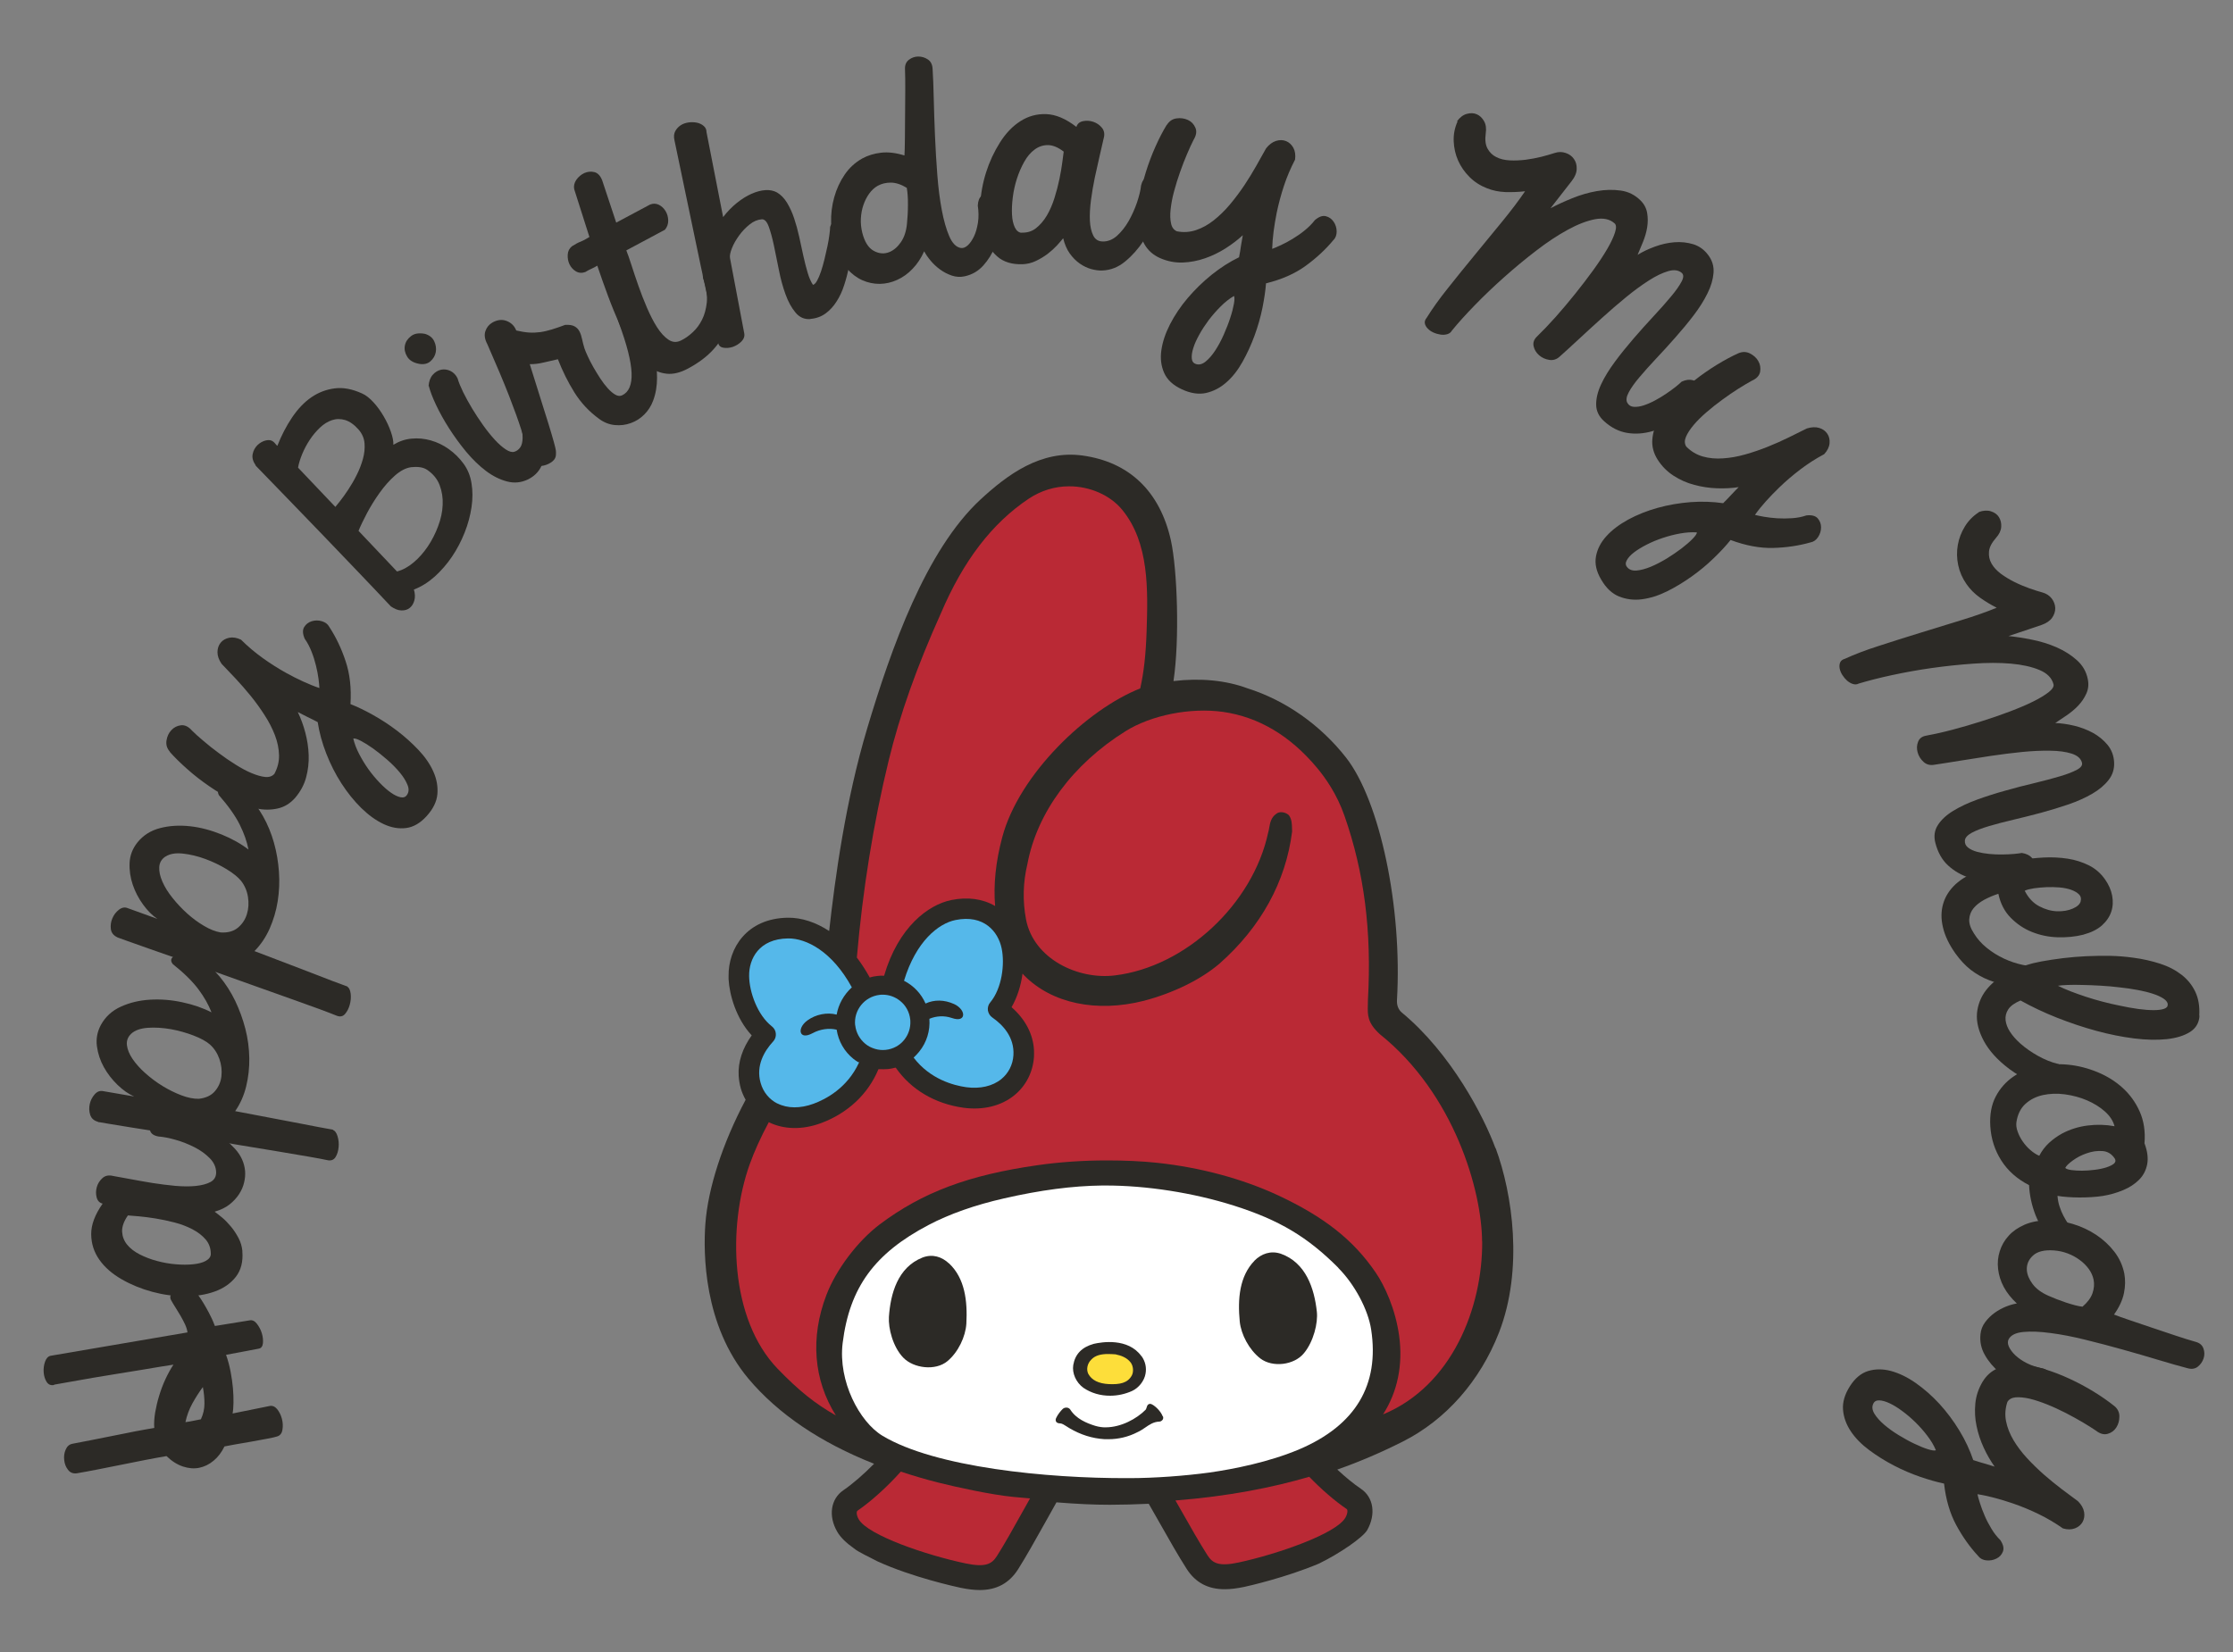 <?xml version="1.0" encoding="UTF-8"?>
<svg id="Capa_1" xmlns="http://www.w3.org/2000/svg" version="1.1" viewBox="0 0 250 185">
  <rect x="0" y="0" width="250" height="185" fill="#808080" stroke="none"/>
  <!-- Generator: Adobe Illustrator 29.1.0, SVG Export Plug-In . SVG Version: 2.1.0 Build 142)  -->
  <defs>
    <style>
      .st0 {
        fill: #ba2935;
      }

      .st1 {
        fill: #fdde3a;
      }

      .st2 {
        fill: #55b8ea;
      }

      .st3 {
        fill: #fff;
      }

      .st4 {
        fill: #2c2a26;
      }
    </style>
  </defs>
  <g>
    <g>
      <g>
        <path class="st4" d="M167.42,128.56c-1.28-3.48-4.93-10.59-10.5-15.19-.37-.33-.55-.8-.52-1.37.61-10.37-1.9-22.3-5.7-27.16-2.87-3.66-6.79-6.42-11.04-7.76-2.42-.9-5.28-1.17-8.28-.81.7-4.65.43-12.47-.29-15.76-1.23-5.49-4.66-8.78-9.91-9.5-4.65-.63-8.38,2.13-11.41,4.93-6.13,5.69-9.99,16.65-12.66,25.56-2.46,8.2-3.62,16.86-4.28,22.76-1.47-.97-3.08-1.5-4.57-1.49-.02,0-.04,0-.06,0-4.61.07-6.67,3.44-6.63,6.53,0,.11,0,.23,0,.34.09,1.73.83,4.41,2.59,6.31-1.04,1.44-1.55,3-1.46,4.51.03.48.11.96.24,1.43.12.41.29.82.54,1.27-2.58,4.85-4.22,9.92-4.51,13.92-.23,3.2-.22,11.3,4.83,17.32,3.33,3.95,8.06,7.15,14.06,9.52-1.17,1.19-2.41,2.26-3.43,2.96-1.43.97-1.72,2.89-.69,4.66.36.62.99,1.24,1.86,1.85.57.47,1.68.94,2.62,1.45,3.91,1.79,8.78,2.85,9.33,2.97.83.17,1.51.25,2.14.25,1.9,0,3.3-.77,4.29-2.32.88-1.39,1.9-3.21,3.08-5.32.38-.69.8-1.42,1.22-2.18,2.4.19,4.2.27,5.84.27h.26c1.32,0,2.67-.04,4.23-.11.38.67.75,1.32,1.1,1.93,1.2,2.12,2.24,3.95,3.14,5.35.99,1.55,2.4,2.3,4.3,2.29.63,0,1.32-.09,2.15-.26.47-.1,4.66-1.05,8.34-2.6,2.38-1.15,4.96-2.95,5.43-3.76,1-1.78.71-3.69-.72-4.64-.79-.53-1.69-1.27-2.63-2.14,2.5-.88,4.9-1.91,7.34-3.14,4.83-2.44,8.65-6.78,10.77-12.22,2.74-7.06,1.51-15.53-.38-20.64Z"/>
        <path class="st2" d="M95.75,114.82c.09.82.5,1.56,1.14,2.08.29.24.61.41.99.53.02,0,.03,0,.05.01.01,0,.03.01.04.02.4.12.79.15,1.19.11h0c.83-.09,1.57-.49,2.08-1.13.48-.6.72-1.35.68-2.11,0-.08,0-.11-.01-.15-.09-.84-.49-1.58-1.14-2.1-.56-.45-1.24-.69-1.95-.69-.11,0-.22,0-.33.02-1.7.19-2.93,1.72-2.75,3.41Z"/>
        <path class="st2" d="M108.16,121.75c1.57.21,2.97-.11,3.95-.91.8-.66,1.28-1.6,1.35-2.66.13-2.06-1.22-3.44-2.37-4.24-.26-.18-.43-.46-.49-.79-.04-.32.05-.65.26-.89,1.32-1.58,1.65-4.3,1.28-6.06-.39-1.87-1.98-3.82-5.17-3.17-1.91.39-4.42,2.38-5.76,6.8,1.08.55,1.93,1.45,2.41,2.55.97-.45,2.1-.44,3.2.06.69.31,1.14.94.98,1.37-.08.2-.35.5-1.27.18-.8-.27-1.7-.23-2.48.1.1,1.34-.3,2.64-1.14,3.68-.19.24-.4.45-.59.63-.02.02-.03.03-.03.04,1.84,2.42,4.47,3.11,5.88,3.31Z"/>
        <path class="st2" d="M87.04,123.57c1.12.57,2.56.58,4.05.03,1.33-.49,3.75-1.73,5.07-4.58l.07-.19-.09.15c-.21-.12-.41-.26-.59-.4-1.02-.82-1.68-1.97-1.88-3.27-.85-.21-1.86-.06-2.67.38-.86.46-1.17.23-1.29.05-.23-.37.07-1.03.69-1.47.93-.68,2.19-.93,3.27-.65.2-1.15.8-2.23,1.7-3.05-2.21-4.05-5.11-5.49-7.1-5.48-.02,0-.03,0-.04,0-3.26.04-4.39,2.29-4.36,4.21.02,1.79.93,4.38,2.55,5.64.26.2.42.5.44.82.03.32-.08.63-.3.87-.95,1.03-1.97,2.67-1.4,4.65.29,1.02.96,1.84,1.89,2.31Z"/>
      </g>
      <g>
        <path class="st3" d="M149.83,141.97c-3.44-3.45-6.6-5.34-11.66-6.95-4.57-1.45-9.84-2.27-14.45-2.26h-.32c-3.33.04-6.93.51-11.02,1.45-3.18.72-6.09,1.74-8.42,2.97-6.06,3.18-8.85,7.01-9.62,13.23-.52,4.27,1.88,8.81,4.45,10.37,5.89,3.55,18.46,4.78,27.44,4.75h.21c2.76,0,6.2-.25,8.99-.63,2.7-.39,6.64-1.16,10.06-2.61,6.27-2.68,8.97-7.19,8.02-13.4-.34-2.24-1.86-5.08-3.69-6.91Z"/>
        <path class="st4" d="M106.26,141.49c1.76,1.66,2.07,4.18,1.93,6.75-.09,1.43-.9,3.18-2.12,4.19-1.33,1.11-3.78.81-4.94-.39-1.17-1.21-1.69-3.3-1.61-4.57.18-2.61.99-5.54,3.75-6.64,1.13-.44,2.18-.09,2.98.66Z"/>
        <path class="st4" d="M140.45,141.18c-1.68,1.73-1.9,4.26-1.65,6.83.15,1.43,1.04,3.13,2.29,4.11,1.38,1.06,3.82.76,4.91-.6,1.07-1.3,1.57-3.38,1.43-4.63-.28-2.59-1.22-5.49-4.03-6.49-1.14-.38-2.18,0-2.96.78Z"/>
        <path class="st4" d="M127.79,151.87s0,0,0,0c-1.5-2.08-4.46-1.58-5.33-1.38-1.34.37-2.09,1.15-2.3,2.37-.15.92.31,1.95,1.13,2.55.86.59,1.92.9,3.01.89.82,0,1.66-.18,2.44-.53.76-.35,1.37-1.13,1.51-1.93.13-.69-.02-1.38-.45-1.98Z"/>
        <path class="st1" d="M124.94,151.67c-.29-.02-.59-.04-.88-.04-.74,0-1.43.13-1.89.63-.44.44-.57,1.09-.33,1.59.39.71,1.15,1.09,2.31,1.15,1.2.05,2.1-.1,2.57-.98.21-.41.16-1.02-.11-1.41-.43-.59-1.15-.83-1.68-.93Z"/>
        <path class="st4" d="M130.18,158.62c-.22-.57-.79-1.13-1.21-1.35,0,0,0,0,0,0-.06-.03-.12-.05-.17-.06-.07,0-.32-.01-.41.36-.07.24-.11.29-.14.31-.98.99-2.73,1.96-4.46,1.96-.18,0-.36,0-.53-.03-.21-.03-.43-.07-.65-.14-.96-.3-2.14-.78-2.8-1.84-.09-.11-.22-.19-.38-.2-.02,0-.03,0-.05,0-.16,0-.31.06-.42.17-.19.19-.53.58-.73,1.02-.08.19-.02.32,0,.37.06.11.18.18.35.2h.02c.21.02.3.02.66.25,1.24.82,2.54,1.32,3.89,1.48.31.04.63.06.94.05,1.15,0,2.26-.27,3.26-.79.32-.14.62-.35.86-.51.46-.32.94-.65,1.57-.67.17,0,.32-.1.41-.25.06-.13.05-.27,0-.35Z"/>
      </g>
      <g>
        <path class="st0" d="M165.93,139.03c-.03-5.67-3.1-16.53-11.44-23.21,0,0,0,0,0,0-1.4-1.28-1.38-2.13-1.35-3.29,0-.18.01-.37.01-.58.43-7.7-.41-14.25-2.63-20.6-.84-2.42-2.15-4.27-3.1-5.4-2.99-3.57-6.52-5.66-10.5-6.23-3.66-.51-8.05.37-10.92,2.17-5.89,3.68-9.89,9.09-10.97,14.84-.5,2.08-.55,4.17-.16,6.23.84,4.41,5.82,6.79,9.96,6.27,7.9-.96,15.43-7.98,17.15-15.99.06-.2.09-.38.12-.56.09-.51.2-1.14.78-1.54.37-.31.96-.2,1.34.08.04.03.07.07.1.1.31.44.32.98.33,1.45,0,.12,0,.23.01.35-.7,5.62-3.51,10.72-8.14,14.8-2.07,1.77-5.14,3.28-8.44,4.15-5.31,1.35-10.32.3-13.41-2.83-.07-.07-.13-.14-.19-.21-.18,1.37-.61,2.69-1.23,3.76,1.55,1.36,2.41,3.02,2.51,4.79.01.23.01.48,0,.76-.11,1.71-.89,3.24-2.18,4.3-1.47,1.21-3.51,1.71-5.72,1.41-3.17-.44-5.85-2.02-7.55-4.45-.03-.04-.04-.05-.1-.03-.26.07-.52.12-.8.15-.34.03-.67.02-.97.01-.07,0-.09,0-.09,0-1.16,2.8-3.45,4.94-6.45,6.05-2.07.76-4.14.72-5.83-.11-.9,1.68-1.62,3.27-2.14,4.72-2.48,6.95-2.23,17.34,3.14,22.9,2.34,2.42,4.16,3.89,6.51,5.22-2.5-3.97-2.88-8.73-1.06-13.49,1.08-2.83,3.47-6.01,5.96-7.9,4.8-3.6,9.93-5.53,17.71-6.64,2.44-.35,5.12-.53,7.73-.53,1.96,0,3.89.08,5.66.27,4.83.52,9.5,1.78,13.51,3.64,5.17,2.42,8.44,5,10.92,8.64,1.01,1.47,2.22,4.1,2.63,7.08.45,3.26-.18,6.29-1.8,8.81,7.72-3.19,11.14-11.94,11.1-19.34Z"/>
        <path class="st0" d="M127.66,77.08c.41-1.85.62-3.76.71-6.35.15-4.66.31-9.94-2.74-13.65-1.34-1.63-3.62-2.63-5.95-2.62-1.6,0-3.16.49-4.51,1.39-4.11,2.75-7.32,6.94-9.83,12.83-2.69,5.97-4.6,11.36-5.84,16.46-1.71,7.02-2.91,14.45-3.57,22.09.52.69,1,1.43,1.43,2.21h0s.01.03.01.03c.3-.1.59-.15.89-.18.24-.03.48-.04.72-.02,1.59-5.44,4.93-7.95,7.53-8.48,1.83-.37,3.51-.14,4.9.67-.2-2.38.07-4.98.8-7.71,1.89-7.07,9.49-14.3,15.45-16.66Z"/>
      </g>
    </g>
    <path class="st0" d="M113.43,167.63s0,0,0,0c-2.47-.24-6.42-1.11-8.33-1.59-1.48-.37-2.88-.79-4.25-1.24-1.47,1.65-3.28,3.3-4.85,4.38-.14.1-.11.53.14.96,1.04,1.8,7.62,4.03,11.97,4.94,2.23.46,2.93.08,3.51-.84.84-1.32,1.84-3.11,3-5.19.22-.4.46-.83.7-1.25-.37-.03-.75-.07-1.12-.1l-.76-.07Z"/>
    <path class="st0" d="M146.57,165.38c-4.06,1.19-8.99,2.18-14.97,2.65.17.3.35.62.52.91,1.18,2.09,2.21,3.89,3.06,5.22.58.91,1.29,1.29,3.52.81,4.34-.94,10.9-3.21,11.93-5.02.25-.44.28-.87.14-.96-1.34-.91-2.86-2.23-4.2-3.62Z"/>
  </g>
  <g>
    <path class="st4" d="M6.04,155.1c-.35.07-.63-.05-.82-.35-.19-.3-.3-.66-.33-1.07-.03-.41.02-.81.15-1.18.13-.37.33-.6.61-.67l15.34-2.62c-.03-.25-.11-.54-.26-.87-.15-.32-.32-.65-.51-.98-.19-.33-.39-.65-.58-.95-.19-.3-.35-.56-.46-.77-.17-.28-.15-.54.06-.8.21-.25.48-.45.82-.58.34-.14.68-.19,1.04-.17.36.02.59.14.71.38.13.21.28.42.44.65.17.23.34.5.53.81s.39.67.61,1.08c.22.41.45.9.67,1.48l3.89-.63c.3-.06.57.07.81.38.24.31.43.66.55,1.05.12.39.16.77.13,1.12-.04.36-.19.57-.47.62l-3.66.69c.22.63.39,1.26.51,1.9.12.64.21,1.26.26,1.84.05.59.07,1.13.06,1.62-.01.49-.04.9-.1,1.21l4.1-.83c.33-.08.62.03.88.33.25.31.43.67.54,1.09.11.42.13.84.06,1.23-.06.4-.26.65-.59.75-.16.06-.52.14-1.09.25-.57.11-1.19.22-1.85.34-.66.12-1.28.23-1.85.32-.57.1-.94.17-1.11.21-.32.66-.73,1.2-1.22,1.6-.49.41-1.03.67-1.6.79s-1.18.07-1.82-.14c-.64-.21-1.26-.6-1.85-1.17-.69.12-1.48.26-2.35.43-.87.17-1.76.35-2.66.53-.9.18-1.79.36-2.66.53-.87.17-1.67.32-2.38.44-.42.05-.74-.08-.98-.4-.24-.31-.38-.67-.42-1.08-.05-.41,0-.8.16-1.17s.4-.59.76-.66c.62-.12,1.32-.25,2.12-.41s1.62-.32,2.46-.49c.83-.17,1.65-.34,2.45-.49.8-.15,1.51-.28,2.13-.38-.04-.53,0-1.11.1-1.73.11-.62.25-1.24.45-1.88.19-.63.42-1.25.7-1.85.28-.6.58-1.15.9-1.63-.36.05-.87.13-1.52.24-.66.11-1.39.23-2.21.37-.82.14-1.68.28-2.59.42-.91.14-1.8.29-2.67.44-.87.15-1.68.29-2.44.43-.76.13-1.4.25-1.92.34ZM20.76,159.26c.3-.04.59-.09.87-.15s.57-.12.86-.17c.27-.57.4-1.16.4-1.77s-.06-1.23-.18-1.84c-.42.57-.81,1.18-1.17,1.83-.36.65-.62,1.35-.78,2.1Z"/>
    <path class="st4" d="M27.13,140.11c.1,1.18-.15,2.14-.73,2.88-.58.74-1.37,1.29-2.36,1.64-.99.36-2.1.53-3.33.53-1.24,0-2.46-.17-3.68-.5-1.21-.33-2.35-.79-3.41-1.4-1.06-.61-1.89-1.33-2.49-2.18-.6-.85-.91-1.8-.92-2.86-.01-1.06.42-2.2,1.28-3.43-.35-.09-.57-.32-.67-.7-.1-.38-.09-.77.02-1.16.11-.39.32-.72.63-1,.31-.28.71-.36,1.19-.24.54.09,1.2.21,1.98.36s1.6.29,2.44.43c.85.13,1.7.24,2.55.32.85.07,1.61.08,2.28.01.67-.07,1.22-.21,1.65-.44s.64-.59.64-1.08c-.01-.58-.25-1.12-.72-1.59-.47-.48-1.04-.89-1.71-1.23-.67-.34-1.38-.62-2.12-.83-.74-.21-1.38-.33-1.91-.37-.5-.09-.81-.3-.92-.61-.11-.31-.1-.62.02-.94.13-.31.34-.57.63-.78.3-.21.59-.26.89-.15.77.07,1.65.27,2.66.6,1.01.33,1.97.77,2.9,1.32.93.56,1.73,1.21,2.4,1.95s1.04,1.57,1.12,2.48c.03.41,0,.83-.11,1.28-.1.45-.29.88-.56,1.3-.27.42-.63.81-1.07,1.16-.45.35-1,.62-1.67.81.22.16.5.38.84.66.34.28.66.62.98,1,.32.38.6.81.85,1.28.25.47.39.96.44,1.48ZM23.6,140.43c0-.62-.18-1.16-.56-1.61-.38-.45-.87-.83-1.48-1.15-.61-.32-1.28-.58-2.02-.77-.74-.19-1.45-.34-2.13-.45-.68-.11-1.31-.19-1.87-.24-.56-.05-.97-.08-1.22-.1-.46.66-.67,1.27-.65,1.81.03.54.21,1.03.56,1.46.35.43.82.79,1.42,1.1.6.3,1.24.55,1.93.73.69.19,1.39.31,2.1.37.71.06,1.35.06,1.94,0,.58-.06,1.06-.18,1.42-.38.36-.2.55-.45.56-.76Z"/>
    <path class="st4" d="M10.99,125.63c-.46-.12-.76-.38-.89-.78-.13-.4-.14-.81-.05-1.22.09-.41.28-.77.55-1.08s.59-.43.94-.36l3.48.6c-.62-.27-1.24-.7-1.85-1.29-.61-.59-1.13-1.25-1.54-1.99-.41-.74-.67-1.52-.78-2.35s.04-1.63.45-2.39c.5-.91,1.24-1.59,2.23-2.04.99-.45,2.08-.71,3.26-.78,1.19-.07,2.39.02,3.62.29,1.23.26,2.32.64,3.27,1.13-.33-.85-.81-1.71-1.47-2.59-.66-.88-1.61-1.82-2.88-2.83-.2-.27-.22-.51-.04-.72s.45-.36.81-.44c.36-.09.76-.09,1.2-.01.44.08.82.28,1.13.6.79.54,1.52,1.21,2.19,2.02.67.81,1.24,1.71,1.72,2.7.47.99.85,2.03,1.13,3.11.28,1.09.42,2.18.44,3.27.02,1.09-.1,2.15-.35,3.18-.25,1.02-.66,1.95-1.23,2.77,1.68.32,3.12.59,4.31.82,1.19.22,2.18.41,2.99.57.8.16,1.44.28,1.91.37.47.09.83.16,1.08.2s.42.07.51.09c.08.02.14.03.15.03v.03c.22.08.39.31.51.7.12.39.16.8.12,1.22-.04.43-.15.8-.34,1.11-.19.31-.48.43-.87.36-.45-.1-1.15-.23-2.12-.4-.96-.17-2.08-.36-3.36-.57-1.27-.21-2.65-.44-4.12-.68-1.47-.24-2.95-.49-4.43-.74-1.48-.25-2.91-.48-4.29-.7-1.38-.22-2.61-.41-3.68-.58s-1.95-.32-2.63-.43c-.67-.12-1.04-.18-1.1-.18ZM14.68,115.77c-.37.36-.53.78-.47,1.28.06.49.27,1.01.64,1.55s.84,1.07,1.44,1.6,1.24,1.01,1.93,1.43c.69.42,1.38.76,2.09,1.03.71.27,1.36.4,1.95.39.79-.09,1.39-.37,1.8-.85.41-.48.66-1.04.73-1.68.07-.64,0-1.28-.23-1.94-.23-.65-.59-1.2-1.08-1.63-.41-.35-1.01-.68-1.82-.99s-1.66-.55-2.55-.71c-.89-.15-1.75-.21-2.57-.15-.82.06-1.44.28-1.86.67Z"/>
    <path class="st4" d="M13.15,104.97c-.44-.2-.68-.51-.74-.92-.05-.42,0-.82.17-1.21.16-.39.41-.71.73-.96.32-.25.66-.32.99-.18l3.32,1.2c-.57-.38-1.1-.91-1.6-1.6-.5-.69-.89-1.43-1.16-2.23-.27-.8-.39-1.62-.35-2.45.04-.83.33-1.59.87-2.27.65-.81,1.5-1.35,2.56-1.62,1.05-.27,2.17-.33,3.35-.2s2.35.45,3.52.92c1.17.48,2.17,1.04,3.01,1.69-.17-.89-.5-1.83-.99-2.81s-1.27-2.08-2.33-3.29c-.15-.3-.12-.54.09-.71.21-.17.5-.27.87-.29.37-.02.76.05,1.18.2.42.15.76.42,1.01.79.68.67,1.28,1.46,1.8,2.38.52.92.92,1.9,1.22,2.96s.48,2.14.56,3.26c.08,1.12.03,2.22-.14,3.3-.17,1.08-.48,2.1-.9,3.06-.43.96-.99,1.8-1.7,2.52,1.6.62,2.96,1.14,4.09,1.56,1.13.43,2.08.79,2.84,1.09.76.3,1.37.53,1.81.7.44.17.79.3,1.03.38.24.09.4.14.48.18.08.03.13.05.15.05v.03c.2.12.32.38.37.78.05.41.01.82-.1,1.23-.11.41-.29.76-.53,1.04-.24.28-.55.34-.92.2-.42-.17-1.09-.43-2.01-.77-.92-.34-1.99-.72-3.2-1.15-1.22-.43-2.53-.9-3.93-1.4-1.4-.5-2.81-1-4.23-1.51-1.41-.5-2.78-.98-4.1-1.44-1.32-.46-2.49-.87-3.52-1.23-1.03-.36-1.87-.66-2.51-.89-.64-.24-.99-.36-1.05-.38ZM18.52,95.92c-.43.29-.66.68-.69,1.17-.03.5.09,1.04.35,1.64s.64,1.21,1.14,1.83c.5.63,1.05,1.21,1.65,1.75.6.54,1.23,1,1.88,1.38.65.39,1.27.63,1.85.73.79.05,1.43-.12,1.92-.52.49-.4.83-.91,1.02-1.52.19-.61.23-1.26.12-1.95-.11-.68-.37-1.28-.78-1.8-.34-.41-.88-.85-1.62-1.3-.74-.45-1.54-.83-2.38-1.14s-1.68-.51-2.5-.6c-.82-.09-1.47.02-1.94.33Z"/>
    <path class="st4" d="M19.02,84.18c-.33-.37-.45-.79-.38-1.25.07-.46.25-.85.54-1.16.29-.31.65-.5,1.08-.55.43-.05.85.15,1.24.6.34.34.77.73,1.3,1.17.52.45,1.08.89,1.69,1.34.6.45,1.22.88,1.86,1.28.64.4,1.24.73,1.82.97.58.24,1.09.39,1.53.43.44.04.78-.08,1.02-.35.36-.67.54-1.37.52-2.1-.02-.73-.17-1.47-.46-2.23-.29-.75-.67-1.5-1.16-2.25-.48-.75-1-1.47-1.56-2.16-.56-.69-1.13-1.34-1.7-1.95s-1.09-1.15-1.55-1.63c-.31-.45-.46-.88-.46-1.3,0-.42.12-.77.35-1.06.23-.29.55-.47.96-.56.41-.08.85-.01,1.33.22.75.75,1.56,1.43,2.42,2.05.86.62,1.74,1.17,2.63,1.67.63.35,1.27.67,1.9.96.64.29,1.24.54,1.82.73-.01-.24-.04-.59-.1-1.04-.06-.45-.15-.93-.28-1.46s-.29-1.05-.5-1.58c-.21-.53-.46-1.01-.76-1.43-.24-.55-.26-.98-.07-1.31.2-.33.48-.54.85-.66.37-.11.75-.12,1.14,0s.66.32.83.64c.74,1.13,1.35,2.4,1.82,3.82.48,1.42.66,3.02.55,4.82.76.3,1.6.7,2.51,1.21s1.81,1.09,2.69,1.76c.88.67,1.68,1.39,2.41,2.16.73.77,1.29,1.58,1.66,2.41.38.84.53,1.68.46,2.53-.07.85-.48,1.68-1.22,2.49-.71.78-1.48,1.22-2.3,1.32-.83.1-1.66-.05-2.51-.45-.85-.4-1.68-1-2.5-1.8-.81-.8-1.55-1.72-2.22-2.76-.67-1.04-1.23-2.15-1.69-3.33-.46-1.18-.78-2.35-.96-3.52-.4-.21-.78-.41-1.13-.57-.35-.17-.72-.36-1.1-.56.34.7.62,1.46.84,2.29.22.83.35,1.67.38,2.53s-.07,1.69-.29,2.51c-.22.82-.63,1.57-1.21,2.26-.56.64-1.21,1.04-1.97,1.21-.75.17-1.55.17-2.41,0-.85-.17-1.73-.49-2.64-.94-.9-.45-1.79-.98-2.65-1.58-.86-.59-1.67-1.22-2.42-1.89-.75-.66-1.41-1.31-1.97-1.94ZM39.55,82.7c.13.56.35,1.14.66,1.74.31.6.66,1.17,1.05,1.72.39.54.81,1.04,1.25,1.5.44.46.86.83,1.25,1.1.39.28.75.45,1.08.52.32.07.57-.02.73-.27.21-.31.23-.68.05-1.12-.18-.44-.46-.9-.86-1.38-.4-.48-.87-.96-1.41-1.43-.54-.47-1.07-.89-1.58-1.26-.52-.37-.98-.65-1.38-.86-.41-.21-.68-.29-.83-.25Z"/>
    <path class="st4" d="M28.63,52.12c-.31-.45-.43-.88-.34-1.28.08-.4.27-.73.54-1,.28-.26.59-.44.94-.52.35-.08.63-.03.84.15.09.07.16.15.23.24.07.08.13.16.21.22.46-1.17,1.01-2.23,1.65-3.18.64-.95,1.36-1.71,2.16-2.26.8-.55,1.68-.88,2.63-1,.95-.12,1.96.08,3.04.57.43.19.86.53,1.29,1,.43.47.81,1,1.14,1.57.33.57.6,1.14.8,1.72.2.58.3,1.06.28,1.46.64-.39,1.33-.63,2.05-.69.72-.07,1.44,0,2.14.2.71.2,1.38.52,2.01.97.64.45,1.19,1,1.66,1.64.46.63.76,1.36.89,2.2.14.84.14,1.73,0,2.67-.14.94-.39,1.89-.77,2.84-.38.96-.85,1.86-1.41,2.69s-1.21,1.58-1.94,2.24c-.73.65-1.51,1.14-2.33,1.45.13.45.15.86.05,1.22-.1.36-.27.64-.52.84-.25.2-.55.29-.92.28-.37,0-.76-.16-1.19-.45-1.17-1.25-2.4-2.54-3.68-3.88-1.28-1.34-2.57-2.69-3.88-4.05-1.3-1.36-2.6-2.7-3.88-4.02-1.29-1.32-2.52-2.6-3.71-3.83ZM37.55,56.76c.09-.1.27-.33.54-.67.27-.34.57-.76.9-1.26.33-.5.65-1.04.94-1.63.3-.59.53-1.19.7-1.8s.23-1.2.18-1.77c-.05-.57-.27-1.07-.66-1.52-.49-.56-1-.91-1.5-1.07-.51-.15-1-.15-1.48.01-.48.16-.93.44-1.35.84-.42.4-.8.85-1.13,1.35-.34.51-.62,1.04-.85,1.59-.23.56-.39,1.07-.47,1.54l4.17,4.39ZM44.43,64c.64-.16,1.26-.5,1.87-1.01s1.13-1.11,1.6-1.8c.46-.69.85-1.45,1.15-2.26.31-.82.48-1.61.51-2.39.04-.78-.08-1.52-.34-2.21-.26-.69-.73-1.26-1.39-1.71-.24-.16-.52-.26-.83-.3-.31-.04-.64-.04-.98,0-.61.09-1.21.41-1.82.95-.61.54-1.17,1.18-1.7,1.92s-1,1.5-1.41,2.27c-.41.78-.73,1.44-.95,1.99l4.3,4.54Z"/>
    <path class="st4" d="M46.9,40.74c-.63-.12-1.07-.39-1.32-.81s-.33-.83-.25-1.24c.08-.42.32-.77.7-1.06.38-.29.9-.37,1.56-.24.49.15.83.42,1.02.82.19.4.25.81.18,1.21s-.27.75-.6,1.04c-.33.29-.76.38-1.3.28ZM47.98,43.24c.04-.54.2-.97.47-1.27.27-.31.59-.49.94-.57.35-.07.7-.02,1.04.14.34.17.61.44.8.83.12.43.33.94.62,1.54.3.6.63,1.21,1.01,1.84.38.63.79,1.25,1.23,1.87.44.62.88,1.16,1.3,1.62.42.46.83.82,1.22,1.08.39.26.71.35.98.27.26-.08.48-.24.65-.48.17-.24.26-.59.27-1.06s-.07-1.08-.24-1.83c-.18-.75-.49-1.7-.95-2.84-.07-.32-.02-.59.14-.83.17-.24.38-.41.64-.51.26-.1.52-.11.79-.03.27.08.47.27.61.58.31.61.62,1.4.94,2.36.32.96.52,1.94.61,2.95.09,1.01,0,1.95-.26,2.83-.26.88-.82,1.53-1.66,1.95-.76.37-1.55.45-2.35.24-.81-.21-1.6-.6-2.37-1.18-.77-.58-1.51-1.3-2.22-2.15-.71-.86-1.34-1.73-1.91-2.62-.57-.89-1.05-1.76-1.45-2.6s-.67-1.56-.82-2.14Z"/>
    <path class="st4" d="M62.24,50.75c.03.38-.1.68-.38.91-.28.23-.6.38-.96.47-.36.08-.71.09-1.04.02-.33-.07-.52-.22-.58-.46-.07-.34-.17-.78-.29-1.32-.12-.54-.33-1.3-.64-2.28-.31-.97-.76-2.23-1.36-3.77s-1.41-3.46-2.43-5.78c-.29-.54-.36-1.02-.22-1.45.14-.42.4-.74.77-.96.22-.13.45-.22.7-.27.25-.05.5-.04.75.03.25.07.49.19.71.37.22.18.4.43.53.75.52.12.99.2,1.43.23.44.03.86,0,1.28-.05.42-.06.85-.17,1.29-.3.44-.14.93-.3,1.48-.51.46-.02.81.03,1.05.17.24.13.42.32.55.57.13.25.22.54.29.87.07.33.16.68.27,1.04.07.2.19.49.36.86.17.37.37.77.61,1.19.24.42.5.85.78,1.28s.56.8.85,1.12c.29.32.57.56.85.72.28.16.54.18.76.07.75-.35,1.11-1.18,1.06-2.49-.05-1.31-.52-3.18-1.42-5.6-.18-.43-.19-.8-.01-1.1.17-.31.42-.54.73-.69.31-.15.63-.2.96-.16.33.04.56.22.68.53.31.64.62,1.38.92,2.21.3.83.54,1.7.72,2.61.18.91.27,1.82.27,2.73,0,.91-.14,1.77-.44,2.56-.22.6-.55,1.11-.99,1.55-.44.44-.94.76-1.51.96-.57.21-1.17.28-1.79.22-.62-.06-1.21-.29-1.75-.69-1.12-.81-2.04-1.8-2.77-2.96-.73-1.17-1.34-2.41-1.85-3.72-.47.1-1,.23-1.57.36-.57.14-1.1.2-1.58.19.65,2.09,1.17,3.75,1.56,4.98s.69,2.19.89,2.88.34,1.18.4,1.45c.07.28.1.5.09.66Z"/>
    <path class="st4" d="M65.57,30.45c-.4.15-.77.13-1.09-.06-.32-.19-.56-.46-.72-.79-.16-.33-.22-.7-.2-1.08.02-.39.18-.7.47-.94.38-.24.7-.42.98-.52.27-.11.6-.28.98-.52l-1.7-5.34c-.08-.36,0-.71.23-1.06.24-.34.54-.59.9-.76.36-.16.74-.2,1.11-.11.38.09.67.39.88.9l1.58,4.76,3.78-2.02c.34-.14.67-.13.99.02.31.16.56.39.75.7.19.31.29.66.3,1.05.01.39-.11.74-.37,1.05l-4.32,2.31c.15.37.34.91.57,1.63s.49,1.49.78,2.32c.29.83.61,1.66.97,2.49s.73,1.56,1.13,2.18c.4.62.82,1.08,1.27,1.38.45.3.91.33,1.4.09.44-.21.87-.51,1.3-.91.43-.39.78-.86,1.06-1.42s.45-1.2.53-1.92c.07-.73-.03-1.55-.33-2.47-.17-.44-.15-.81.07-1.1.22-.29.51-.49.86-.59.35-.1.71-.1,1.06,0,.35.1.57.32.67.66.3,1.1.46,2.17.47,3.21.01,1.04-.15,2.02-.48,2.94-.33.93-.85,1.79-1.57,2.59-.72.8-1.66,1.51-2.83,2.14-.87.47-1.68.67-2.41.59s-1.41-.35-2.03-.83c-.62-.48-1.2-1.13-1.73-1.94-.53-.81-1.03-1.72-1.49-2.73-.46-1.01-.9-2.08-1.32-3.21-.42-1.13-.82-2.26-1.2-3.39-.2.13-.42.24-.66.35s-.46.22-.66.35Z"/>
    <path class="st4" d="M90.73,35.73c-.67.05-1.22-.19-1.67-.73s-.82-1.22-1.12-2.05c-.3-.83-.55-1.74-.74-2.73-.2-.99-.38-1.91-.56-2.75-.18-.84-.37-1.54-.58-2.11-.21-.56-.47-.83-.79-.8-.47.04-.92.23-1.35.58-.44.35-.83.76-1.17,1.23-.34.47-.61.93-.8,1.41-.19.47-.27.85-.22,1.13l1.59,8.4c.07.34-.04.65-.31.93-.28.28-.61.48-.98.61-.38.12-.74.15-1.08.08-.34-.07-.53-.28-.56-.64-.23-.97-.45-1.89-.66-2.76-.21-.87-.42-1.78-.62-2.71-.21-.94-.42-1.94-.65-3.01-.23-1.07-.48-2.28-.76-3.63-.28-1.35-.6-2.88-.96-4.59-.36-1.71-.77-3.67-1.23-5.89-.09-.39-.06-.73.09-1.01.15-.28.36-.5.62-.67s.55-.26.88-.31c.33-.04.64-.03.94.03.3.07.55.19.75.37.2.17.31.4.31.69l1.86,9.51c.47-.61.98-1.14,1.53-1.58.55-.44,1.1-.79,1.65-1.03.55-.24,1.07-.38,1.56-.41.49-.03.92.06,1.29.26.43.26.81.64,1.12,1.15.31.51.58,1.09.8,1.75.22.66.41,1.35.57,2.08.16.73.31,1.44.46,2.12s.31,1.31.48,1.88c.17.58.37,1.03.6,1.37.15-.04.31-.19.46-.47.15-.27.3-.62.44-1.04.14-.42.27-.88.39-1.37.12-.49.23-.98.33-1.45.1-.47.17-.9.22-1.29.05-.38.08-.68.08-.88.12-.35.32-.59.61-.72.29-.13.6-.16.91-.08.31.08.59.27.83.56.24.29.35.69.33,1.18-.07.47-.15,1.03-.23,1.66-.09.63-.21,1.29-.35,1.96-.15.68-.32,1.34-.54,2-.21.66-.49,1.26-.84,1.8-.34.54-.75.99-1.23,1.34s-1.04.56-1.69.61Z"/>
    <path class="st4" d="M93.55,27.8c-.31-.88-.47-1.83-.5-2.83-.03-1,.09-1.97.35-2.89.26-.93.65-1.77,1.17-2.53.52-.76,1.18-1.36,1.96-1.8.62-.34,1.33-.56,2.11-.65.79-.09,1.66.01,2.62.31.03-.43.04-1.05.05-1.87,0-.81.01-1.69.02-2.62,0-.93.02-1.86.02-2.78,0-.92,0-1.72-.03-2.39-.02-.46.12-.81.43-1.05.31-.24.65-.36,1.04-.37.39,0,.75.1,1.08.32.34.22.51.57.54,1.05.06.92.1,2.04.13,3.36.03,1.32.08,2.71.14,4.17.06,1.46.15,2.91.26,4.36.11,1.45.28,2.76.5,3.93.22,1.17.5,2.15.83,2.92.33.77.75,1.21,1.25,1.32.27.06.54-.03.81-.27.27-.24.5-.58.71-1.01s.35-.95.45-1.55c.09-.6.08-1.24-.02-1.91.03-.53.17-.9.45-1.12.27-.22.56-.32.87-.3.31.02.6.15.86.38.26.23.39.55.39.93.1.64.1,1.38,0,2.22-.1.84-.31,1.67-.63,2.47-.33.81-.77,1.52-1.33,2.14s-1.25,1.02-2.07,1.2c-.49.11-.98.08-1.45-.08-.47-.16-.91-.39-1.31-.68-.4-.29-.75-.62-1.06-.99-.31-.37-.55-.72-.72-1.05-.35.77-.78,1.43-1.3,1.96-.51.54-1.08.95-1.72,1.24-.63.29-1.29.44-1.96.45-.67,0-1.32-.13-1.95-.41-.63-.28-1.2-.72-1.72-1.3-.52-.59-.94-1.34-1.26-2.26ZM101.53,21.04c-.64-.39-1.23-.58-1.78-.59-.55,0-1.04.11-1.49.36-.37.21-.69.51-.96.89-.27.38-.48.8-.64,1.27s-.25.97-.28,1.5c-.03.53.03,1.05.15,1.56.26,1.05.69,1.73,1.29,2.06.6.33,1.19.37,1.77.13.47-.2.9-.56,1.27-1.1.37-.53.6-1.22.68-2.05.03-.32.06-.66.08-1.03.02-.37.03-.74.03-1.11,0-.37,0-.72-.03-1.05-.02-.33-.06-.61-.1-.84Z"/>
    <path class="st4" d="M114.51,29.59c-1.19.04-2.14-.24-2.85-.86-.71-.62-1.23-1.43-1.54-2.43-.31-1-.44-2.12-.38-3.35.06-1.23.28-2.45.66-3.65.38-1.2.9-2.31,1.55-3.34.65-1.03,1.41-1.83,2.29-2.39.87-.56,1.84-.83,2.9-.79,1.06.04,2.18.51,3.37,1.43.1-.34.35-.56.73-.64.39-.08.77-.06,1.16.07.38.13.71.35.97.67s.33.72.19,1.2c-.12.53-.27,1.19-.45,1.96s-.36,1.58-.54,2.42c-.17.84-.32,1.68-.43,2.53-.11.85-.15,1.61-.12,2.28.03.67.16,1.23.37,1.66.21.44.56.67,1.05.68.58.02,1.13-.2,1.62-.64.5-.45.93-1,1.31-1.66.37-.66.68-1.35.93-2.08.24-.73.4-1.36.45-1.89.12-.5.33-.79.65-.89.32-.1.63-.08.94.06.31.14.56.36.75.67.2.31.23.6.11.89-.11.76-.35,1.64-.72,2.63-.37.99-.86,1.94-1.45,2.84-.6.9-1.28,1.67-2.06,2.31-.77.64-1.62.97-2.53,1.01-.41.02-.83-.04-1.28-.16-.44-.13-.87-.33-1.28-.62-.41-.29-.78-.66-1.11-1.12-.33-.46-.57-1.03-.74-1.71-.17.21-.4.48-.7.81-.3.32-.65.64-1.04.94-.4.3-.83.56-1.31.79-.48.23-.98.35-1.5.37ZM114.35,26.05c.62.03,1.17-.13,1.63-.49.46-.36.87-.83,1.22-1.42.35-.59.63-1.25.86-1.98.23-.73.41-1.43.55-2.11.14-.68.25-1.3.32-1.86.08-.56.13-.97.16-1.21-.64-.49-1.23-.73-1.78-.73-.54,0-1.04.17-1.48.5-.45.33-.83.78-1.16,1.37s-.6,1.21-.82,1.89c-.22.68-.37,1.37-.46,2.08-.09.71-.12,1.35-.09,1.94.03.59.14,1.06.32,1.44.18.37.43.57.74.6Z"/>
    <path class="st4" d="M130.64,13.99c.26-.42.62-.67,1.08-.73.46-.07.89,0,1.27.17.39.18.67.47.84.87.18.4.11.85-.2,1.36-.22.43-.46.96-.73,1.59s-.53,1.3-.78,2.01c-.25.71-.48,1.43-.67,2.15-.2.73-.32,1.4-.39,2.03s-.05,1.15.05,1.59c.09.44.31.72.64.87.74.15,1.46.1,2.15-.13.69-.23,1.36-.6,1.99-1.1.63-.5,1.24-1.09,1.81-1.77.57-.68,1.1-1.39,1.6-2.13.49-.74.94-1.47,1.35-2.2s.78-1.38,1.1-1.96c.34-.43.71-.7,1.11-.83.4-.12.77-.12,1.12.02.34.14.62.39.82.75.2.37.26.81.19,1.33-.49.94-.91,1.92-1.24,2.92-.33,1-.6,2.01-.81,3.01-.14.71-.26,1.41-.35,2.1-.09.69-.14,1.35-.16,1.96.23-.08.55-.22.96-.41.41-.19.85-.42,1.31-.7.46-.28.92-.59,1.36-.95.44-.36.83-.74,1.14-1.15.45-.39.86-.54,1.23-.45.37.09.66.3.88.62.22.32.33.68.34,1.08,0,.4-.11.73-.37.98-.86,1.04-1.89,2-3.1,2.88-1.21.88-2.69,1.53-4.44,1.96-.06.81-.2,1.73-.4,2.75-.21,1.02-.5,2.05-.88,3.09-.38,1.04-.83,2.02-1.35,2.95-.52.93-1.12,1.7-1.81,2.3-.69.61-1.45,1-2.28,1.19-.83.18-1.75.04-2.74-.43-.96-.45-1.6-1.05-1.94-1.81-.34-.76-.45-1.6-.32-2.53.13-.93.45-1.9.97-2.92.52-1.01,1.18-2,1.98-2.94.8-.94,1.69-1.81,2.68-2.61.99-.79,2.01-1.45,3.07-1.96.09-.45.16-.86.21-1.25.06-.38.13-.79.21-1.22-.57.53-1.22,1.02-1.94,1.48-.73.46-1.49.83-2.3,1.11-.81.28-1.64.44-2.49.47-.85.03-1.69-.13-2.52-.49-.77-.34-1.35-.85-1.74-1.52-.38-.67-.62-1.44-.71-2.3-.09-.86-.05-1.8.12-2.8.17-1,.41-2,.72-3s.67-1.95,1.08-2.87c.41-.92.83-1.73,1.27-2.45ZM138.14,33.15c-.49.29-.98.67-1.46,1.15s-.92.98-1.33,1.51c-.4.54-.76,1.08-1.07,1.64-.31.56-.54,1.06-.68,1.52-.15.46-.2.85-.17,1.18.03.33.19.53.47.62.36.11.72.01,1.09-.29.37-.3.72-.71,1.07-1.24.34-.52.66-1.11.95-1.77.29-.66.54-1.29.73-1.89.2-.6.33-1.13.41-1.58.08-.45.07-.74,0-.86Z"/>
    <path class="st4" d="M163.13,13.57c.32-.43.68-.71,1.1-.82.41-.11.78-.1,1.11.05.33.14.6.4.81.77.21.37.27.82.19,1.36-.1.72-.03,1.29.2,1.71.23.42.55.74.98.95.42.22.93.34,1.51.37.58.03,1.17,0,1.77-.07.6-.08,1.19-.19,1.76-.33.57-.15,1.07-.29,1.5-.43.43-.14.83-.14,1.23,0,.39.13.7.35.92.67.22.31.33.68.31,1.12-.01.43-.19.88-.54,1.33l-2.39,3.07c.71-.38,1.52-.75,2.43-1.12.91-.37,1.83-.64,2.76-.8.92-.16,1.81-.18,2.67-.06s1.59.49,2.2,1.09c.42.41.67.89.76,1.42.09.53.09,1.07,0,1.62-.09.55-.25,1.09-.47,1.63-.22.54-.42,1.02-.6,1.44.56-.35,1.2-.65,1.93-.92.73-.27,1.46-.43,2.19-.49.74-.06,1.44.02,2.11.22.67.21,1.23.61,1.68,1.22.45.6.65,1.27.59,2-.06.73-.28,1.49-.68,2.29-.39.8-.91,1.62-1.55,2.46-.64.84-1.33,1.67-2.05,2.48-.72.82-1.44,1.61-2.15,2.36-.71.76-1.34,1.46-1.87,2.09-.54.64-.94,1.2-1.2,1.7-.26.49-.31.88-.15,1.16.16.28.4.43.73.45.33.02.69-.03,1.09-.16.4-.13.82-.31,1.27-.55.44-.24.87-.49,1.26-.76.4-.27.75-.53,1.06-.77.31-.25.53-.44.67-.58.46-.21.87-.26,1.22-.17s.62.25.82.48.31.5.35.81-.04.57-.23.8c-.79.87-1.65,1.62-2.58,2.25-.93.63-1.88,1.09-2.84,1.37-.96.28-1.91.35-2.83.2-.92-.15-1.79-.58-2.59-1.31-.58-.52-.88-1.14-.89-1.84s.17-1.46.55-2.28c.38-.82.9-1.66,1.55-2.54.65-.88,1.35-1.74,2.09-2.6.74-.86,1.49-1.69,2.24-2.5.75-.8,1.39-1.53,1.94-2.19.55-.65.94-1.21,1.19-1.68.25-.47.25-.8,0-1-.37-.3-.87-.36-1.51-.17s-1.36.53-2.15,1.04c-.8.51-1.65,1.13-2.54,1.86-.9.74-1.79,1.5-2.68,2.31-.89.8-1.75,1.59-2.58,2.36-.83.77-1.56,1.44-2.19,2-.34.31-.73.43-1.17.36-.44-.07-.81-.24-1.13-.52-.32-.28-.52-.61-.61-1-.09-.39.03-.75.35-1.07.67-.65,1.38-1.39,2.13-2.23.74-.84,1.47-1.7,2.18-2.59.71-.89,1.38-1.76,2.01-2.63.63-.87,1.15-1.66,1.57-2.38.42-.72.71-1.34.87-1.85.16-.51.15-.85-.05-1.02-.54-.48-1.27-.63-2.19-.46-.92.18-1.94.57-3.05,1.18-1.12.61-2.29,1.38-3.52,2.33-1.23.94-2.43,1.94-3.6,2.98-1.17,1.04-2.27,2.09-3.29,3.14-1.02,1.05-1.88,2-2.56,2.84-.11.2-.28.33-.51.4-.23.07-.49.09-.75.05-.27-.04-.53-.11-.8-.23-.27-.12-.48-.27-.65-.45-.17-.18-.28-.37-.32-.57-.04-.21.03-.42.21-.64.62-1,1.41-2.11,2.38-3.32.96-1.21,1.96-2.45,3-3.71,1.04-1.26,2.05-2.5,3.06-3.73,1-1.22,1.86-2.36,2.57-3.4-.73.08-1.46.11-2.19.09-.74-.03-1.43-.17-2.08-.43-.75-.29-1.4-.71-1.95-1.26-.55-.55-.98-1.17-1.28-1.85-.3-.68-.46-1.4-.49-2.16-.03-.75.11-1.49.43-2.2Z"/>
    <path class="st4" d="M194.6,39.57c.45-.2.89-.2,1.3,0,.42.21.74.49.95.86.22.37.28.77.21,1.2-.08.43-.39.77-.94,1.01-.42.23-.92.53-1.5.89-.58.37-1.17.77-1.78,1.22-.61.44-1.2.91-1.77,1.4s-1.06.97-1.46,1.45c-.4.48-.69.92-.86,1.33-.17.41-.16.77.04,1.08.53.54,1.15.91,1.85,1.11.7.2,1.46.27,2.26.21.81-.05,1.64-.2,2.49-.44s1.7-.53,2.52-.86c.82-.33,1.61-.68,2.36-1.05.75-.37,1.42-.7,2.02-1,.52-.16.98-.18,1.38-.06s.7.34.91.65c.21.31.29.67.25,1.08-.04.42-.24.82-.6,1.21-.94.5-1.83,1.07-2.67,1.71-.84.64-1.63,1.31-2.37,2.03-.52.5-1.01,1.01-1.48,1.53-.47.52-.88,1.03-1.23,1.53.23.06.57.13,1.02.21.45.08.94.13,1.48.17.54.03,1.09.03,1.66-.01.57-.04,1.1-.14,1.59-.31.59-.07,1.02.04,1.27.32.25.29.38.62.38,1.01,0,.39-.11.75-.33,1.09-.22.34-.51.54-.85.6-1.3.37-2.69.58-4.18.62-1.49.04-3.08-.26-4.77-.89-.51.64-1.14,1.32-1.89,2.04-.75.73-1.57,1.41-2.47,2.05-.9.64-1.82,1.2-2.77,1.67-.95.47-1.89.76-2.8.88s-1.76,0-2.55-.31c-.79-.32-1.46-.95-2.01-1.9-.54-.91-.73-1.77-.58-2.59.15-.82.54-1.58,1.17-2.27.63-.7,1.45-1.31,2.45-1.86,1-.54,2.1-.98,3.29-1.31,1.19-.33,2.42-.54,3.69-.64,1.26-.09,2.48-.05,3.64.12.32-.32.62-.62.88-.91s.55-.58.86-.89c-.77.12-1.58.16-2.44.13-.86-.03-1.7-.16-2.53-.38-.83-.22-1.6-.56-2.31-1.02-.72-.46-1.32-1.06-1.81-1.83-.45-.72-.64-1.47-.58-2.23.06-.77.3-1.54.72-2.3.41-.76.97-1.51,1.68-2.24.7-.73,1.46-1.42,2.29-2.06.82-.65,1.66-1.23,2.52-1.76s1.67-.96,2.44-1.31ZM189.97,59.62c-.57-.04-1.19,0-1.86.12-.67.12-1.32.29-1.95.5-.63.21-1.24.46-1.8.75-.57.29-1.04.58-1.42.87-.38.29-.65.59-.81.88-.16.29-.15.55.04.77.23.29.59.42,1.06.38.47-.04,1-.18,1.58-.42.58-.24,1.17-.55,1.79-.92.61-.38,1.17-.76,1.67-1.14.5-.39.91-.74,1.23-1.07.32-.33.48-.57.48-.72Z"/>
    <path class="st4" d="M221.54,57.34c.5-.18.96-.21,1.36-.08.41.13.71.35.9.66s.28.67.25,1.09c-.03.42-.23.84-.59,1.23-.48.55-.74,1.06-.78,1.54-.04.48.05.92.29,1.34s.59.79,1.05,1.14c.47.34.97.65,1.52.92.54.27,1.1.5,1.65.7.56.2,1.05.35,1.48.47.43.12.77.34,1.03.67.25.33.38.68.4,1.06.01.38-.11.75-.35,1.1-.25.35-.65.62-1.19.81l-3.69,1.24c.79.08,1.68.21,2.64.41.97.19,1.88.48,2.74.85.86.38,1.61.85,2.26,1.43.65.58,1.06,1.28,1.23,2.12.12.58.07,1.11-.15,1.61-.22.5-.52.94-.9,1.35-.38.41-.82.77-1.3,1.1s-.91.62-1.29.87c.66.02,1.36.12,2.12.3.75.18,1.45.45,2.1.8.65.36,1.19.81,1.64,1.35.44.54.69,1.19.73,1.94.04.75-.17,1.42-.62,1.99-.45.58-1.06,1.09-1.83,1.54-.77.45-1.65.84-2.65,1.19-1,.34-2.03.65-3.08.94-1.05.28-2.09.54-3.1.78-1.01.24-1.92.47-2.72.71s-1.44.48-1.94.75c-.49.27-.75.56-.77.88s.1.58.36.78c.26.2.59.36,1,.47.41.11.86.19,1.36.24.5.05.99.07,1.47.06.48,0,.92-.03,1.31-.06.39-.04.68-.07.88-.11.5.08.87.26,1.11.53.24.27.38.55.41.85.03.3-.02.59-.16.87-.14.28-.35.46-.63.54-1.14.28-2.27.43-3.39.45-1.12.01-2.17-.13-3.12-.43-.96-.3-1.78-.77-2.47-1.4-.69-.63-1.16-1.48-1.43-2.52-.2-.76-.1-1.43.28-2.02.38-.59.95-1.12,1.72-1.59.77-.47,1.67-.89,2.69-1.26s2.09-.71,3.18-1.01c1.09-.31,2.17-.59,3.24-.84,1.07-.26,2.01-.51,2.82-.75.82-.24,1.46-.49,1.92-.74.47-.25.65-.53.55-.83-.14-.46-.53-.78-1.16-.98-.64-.2-1.43-.31-2.37-.32-.95-.02-2,.03-3.15.14-1.15.12-2.32.26-3.51.44-1.19.18-2.34.36-3.45.54-1.12.18-2.09.34-2.93.46-.46.07-.85-.04-1.17-.34-.32-.3-.54-.65-.65-1.06-.11-.4-.1-.79.05-1.17.14-.38.44-.61.88-.69.92-.17,1.92-.39,3.01-.68,1.08-.29,2.17-.6,3.25-.95,1.08-.34,2.13-.7,3.13-1.08,1-.38,1.88-.75,2.62-1.12.75-.37,1.33-.73,1.75-1.06.42-.34.59-.63.52-.88-.18-.7-.71-1.23-1.57-1.59-.86-.36-1.93-.6-3.19-.71-1.27-.11-2.67-.11-4.22,0-1.55.11-3.09.27-4.64.49-1.55.22-3.04.49-4.48.8-1.44.31-2.67.63-3.7.94-.2.11-.42.12-.65.05-.23-.07-.45-.2-.65-.37-.2-.18-.38-.39-.54-.64-.16-.25-.25-.49-.3-.73-.04-.24-.03-.46.05-.66.08-.2.25-.34.53-.42,1.07-.49,2.34-.98,3.82-1.45,1.47-.48,2.99-.96,4.55-1.44,1.56-.48,3.1-.95,4.61-1.42,1.51-.46,2.85-.93,4.02-1.41-.65-.33-1.28-.71-1.88-1.14-.6-.43-1.1-.93-1.5-1.51-.46-.66-.77-1.37-.93-2.13-.16-.77-.17-1.52-.04-2.25.13-.73.39-1.42.79-2.07.39-.64.92-1.18,1.57-1.6Z"/>
    <path class="st4" d="M233.25,104.67c-.92.23-1.88.32-2.89.29-1-.03-1.96-.23-2.86-.59-.91-.36-1.7-.9-2.39-1.6s-1.15-1.59-1.38-2.68c-.56.18-1.09.41-1.58.67-.49.27-.89.58-1.19.94-.3.36-.46.78-.49,1.25-.03.47.15,1.01.54,1.6.37.6.85,1.14,1.44,1.61.59.48,1.23.87,1.91,1.19.68.32,1.38.55,2.08.7s1.37.21,1.99.2c.33-.02.57.11.73.37.15.26.23.56.23.89,0,.33-.08.64-.25.92-.17.28-.4.43-.72.44-1.17-.1-2.23-.24-3.16-.4-.94-.17-1.79-.4-2.56-.7s-1.46-.7-2.07-1.17c-.61-.48-1.18-1.09-1.71-1.83-.7-.99-1.17-1.96-1.39-2.91-.23-.95-.22-1.83.02-2.65.24-.82.7-1.54,1.38-2.18.68-.63,1.59-1.15,2.72-1.53.53-.2,1.19-.4,1.97-.62s1.6-.4,2.47-.55c.87-.15,1.78-.25,2.71-.3.93-.05,1.83,0,2.69.13.86.13,1.65.39,2.38.75.73.37,1.33.89,1.81,1.58.4.57.67,1.17.79,1.81.12.63.09,1.23-.1,1.8-.19.57-.54,1.08-1.05,1.54-.51.45-1.2.79-2.05,1.02ZM232.94,100.94c.09-.31.03-.57-.18-.78-.21-.21-.51-.38-.89-.52-.38-.13-.82-.22-1.3-.26-.49-.04-.98-.05-1.47-.03-.5.02-.96.07-1.4.13-.44.07-.77.15-1.02.27.41.81.96,1.39,1.63,1.74.67.35,1.34.54,2,.56s1.24-.08,1.75-.3c.51-.22.8-.49.89-.82Z"/>
    <path class="st4" d="M246.25,113.75c-.05.8-.41,1.41-1.07,1.82-.67.42-1.53.68-2.6.8-1.07.11-2.28.09-3.64-.08-1.36-.17-2.77-.45-4.24-.85-1.47-.4-2.93-.89-4.4-1.47s-2.83-1.23-4.09-1.93c-.66.28-1.12.61-1.37.99s-.35.79-.3,1.23c.05.43.22.87.51,1.31.29.44.67.87,1.13,1.28.6.53,1.26.99,2,1.4s1.45.7,2.14.87c.21.02.39.17.51.46.13.28.19.59.18.93,0,.34-.09.65-.26.94-.17.29-.44.44-.82.47-1.08-.24-2.09-.58-3.03-1.04-.94-.45-1.77-.99-2.5-1.61-1.15-.96-1.99-1.99-2.5-3.1-.51-1.09-.68-2.11-.52-3.05.16-.94.55-1.77,1.19-2.5.64-.73,1.47-1.34,2.51-1.85,1.03-.5,2.19-.87,3.45-1.1.76-.14,1.57-.26,2.43-.37.86-.1,1.73-.18,2.62-.22.89-.04,1.78-.05,2.66-.04.89.02,1.76.09,2.61.21,1.07.14,2.06.37,2.99.67.93.3,1.73.72,2.4,1.24.67.52,1.19,1.16,1.54,1.91.36.76.5,1.64.44,2.66ZM242.7,112.47c-.02-.23-.19-.45-.49-.65-.31-.2-.7-.38-1.2-.54-.49-.16-1.06-.3-1.71-.42-.65-.12-1.31-.22-2-.29-.71-.09-1.42-.15-2.14-.19-.72-.04-1.39-.07-2.01-.08-.62-.02-1.17-.02-1.66,0-.49.02-.85.05-1.09.09.4.2.87.41,1.41.62.54.21,1.11.41,1.71.61.6.2,1.23.38,1.87.55.65.17,1.28.32,1.9.44.74.16,1.44.29,2.1.38.66.09,1.24.13,1.73.13.49,0,.88-.05,1.17-.15.29-.1.42-.27.4-.5Z"/>
    <path class="st4" d="M240.1,128.06c.33.88.42,1.66.29,2.34-.14.68-.44,1.25-.91,1.72s-1.06.86-1.78,1.16c-.72.3-1.48.52-2.29.65-.38.06-.79.1-1.25.13-.45.03-.91.04-1.36.04-.46,0-.89-.02-1.31-.05-.42-.03-.8-.07-1.14-.13.04.46.12.88.25,1.24.12.36.26.7.42,1,.16.3.33.59.51.86.18.27.36.55.53.83.21.36.25.66.12.91-.13.25-.33.43-.61.53-.28.1-.59.14-.92.1-.33-.03-.6-.15-.8-.35-.88-.89-1.53-1.88-1.96-2.97-.42-1.09-.67-2.21-.72-3.35-1.34-.69-2.38-1.61-3.11-2.76-.73-1.15-1.14-2.42-1.23-3.82-.08-1.3.12-2.41.6-3.33s1.14-1.66,1.96-2.23c.82-.57,1.78-.96,2.86-1.18,1.08-.22,2.18-.28,3.29-.17,1.11.11,2.21.39,3.28.83,1.07.44,2.02,1.03,2.83,1.77.81.74,1.45,1.62,1.91,2.66.46,1.04.64,2.22.53,3.55ZM236.74,126.13c-.16-.62-.53-1.17-1.09-1.67-.57-.5-1.23-.91-2-1.24-.77-.33-1.59-.55-2.47-.67s-1.7-.08-2.46.08c-.76.17-1.41.49-1.96.99-.54.49-.88,1.18-1.01,2.06-.04.31,0,.66.14,1.04.13.38.32.75.57,1.11.25.36.53.68.86.96.33.29.66.5.99.64.29-.56.66-1.04,1.09-1.44s.92-.75,1.46-1.05c.89-.47,1.84-.77,2.87-.9,1.03-.13,2.03-.1,3,.08ZM236.77,129.75c-.35-.53-.81-.81-1.39-.85-.58-.04-1.16.04-1.75.25-.59.2-1.11.47-1.57.81-.46.33-.74.61-.84.83.1.11.33.19.68.24.35.05.76.07,1.21.07.45,0,.93-.04,1.42-.1.49-.06.92-.15,1.29-.27.37-.12.66-.26.85-.42.19-.17.22-.35.1-.56Z"/>
    <path class="st4" d="M229.21,136.65c.94-.02,1.88.12,2.84.41.96.29,1.84.7,2.64,1.23.8.54,1.48,1.17,2.04,1.9.56.73.92,1.54,1.1,2.42.13.7.12,1.44-.04,2.21-.16.78-.53,1.57-1.11,2.39.4.16.99.37,1.76.63s1.6.54,2.48.84c.88.3,1.76.59,2.63.88.87.29,1.63.53,2.28.71.44.12.73.37.86.74.13.37.14.73.02,1.1-.12.37-.33.68-.64.93-.31.25-.7.31-1.16.18-.89-.23-1.97-.54-3.23-.92-1.26-.38-2.6-.77-4-1.16-1.41-.4-2.81-.76-4.22-1.11-1.41-.35-2.71-.6-3.89-.75-1.18-.16-2.19-.2-3.03-.12-.84.08-1.38.34-1.64.78-.14.24-.14.52,0,.85.15.33.39.66.74.99.35.33.79.63,1.33.9.54.27,1.15.46,1.82.58.49.19.8.45.93.77.13.33.13.63.02.93-.12.29-.33.52-.63.69-.3.17-.64.2-1.01.08-.64-.11-1.34-.34-2.11-.69s-1.49-.81-2.15-1.37c-.66-.56-1.21-1.2-1.62-1.93-.42-.73-.58-1.51-.49-2.34.05-.5.23-.95.53-1.35.3-.4.65-.74,1.05-1.03.4-.29.83-.52,1.27-.7.45-.18.85-.29,1.22-.35-.62-.58-1.11-1.19-1.46-1.84-.35-.65-.56-1.33-.64-2.02-.08-.69-.02-1.36.19-2,.2-.64.53-1.22,1-1.73.46-.51,1.06-.92,1.77-1.23.72-.31,1.57-.48,2.54-.49ZM233.15,146.33c.57-.49.94-.99,1.12-1.51.18-.52.22-1.03.12-1.53-.09-.42-.27-.82-.54-1.19-.27-.37-.61-.71-1.01-1-.4-.3-.84-.54-1.34-.73-.49-.19-1.01-.3-1.54-.34-1.08-.08-1.87.12-2.36.58-.5.46-.72,1.01-.68,1.64.04.51.26,1.03.65,1.55.39.52.97.95,1.73,1.29.29.13.61.26.96.4.35.13.7.26,1.05.38.35.12.69.21,1.01.3.32.08.6.14.83.16Z"/>
    <path class="st4" d="M236.7,157.44c.38.31.58.7.58,1.17,0,.47-.11.88-.34,1.24s-.55.6-.97.72c-.42.12-.86,0-1.33-.37-.4-.27-.89-.58-1.48-.93-.59-.35-1.22-.69-1.89-1.04-.67-.34-1.35-.66-2.05-.94s-1.35-.5-1.96-.65c-.61-.14-1.14-.19-1.58-.16-.44.04-.76.21-.94.52-.24.72-.29,1.44-.15,2.15.14.72.42,1.42.83,2.12.41.69.92,1.37,1.52,2.02.6.65,1.24,1.27,1.91,1.86.67.58,1.34,1.13,2,1.63.67.5,1.27.95,1.8,1.34.38.39.61.79.68,1.21.07.41.01.78-.17,1.11-.18.32-.46.56-.85.71-.39.15-.84.16-1.35.01-.87-.61-1.78-1.15-2.73-1.61-.95-.46-1.91-.86-2.88-1.19-.68-.23-1.36-.44-2.04-.62-.68-.18-1.32-.32-1.92-.41.05.24.14.57.28,1,.13.43.31.89.52,1.39.21.5.47.99.76,1.47.29.49.63.92,1,1.28.33.5.43.92.29,1.28s-.38.62-.73.79c-.34.17-.72.24-1.12.2-.4-.04-.71-.21-.92-.49-.92-.99-1.74-2.14-2.45-3.45-.71-1.31-1.17-2.87-1.37-4.66-.8-.17-1.69-.42-2.68-.76-.99-.34-1.97-.76-2.95-1.27-.98-.51-1.89-1.08-2.75-1.72-.85-.63-1.54-1.33-2.05-2.09-.51-.76-.81-1.57-.88-2.42-.07-.85.19-1.74.78-2.66.57-.89,1.25-1.45,2.04-1.69.8-.24,1.65-.24,2.55,0,.91.25,1.83.69,2.76,1.34s1.82,1.43,2.66,2.34c.83.91,1.58,1.91,2.24,3,.66,1.08,1.17,2.19,1.55,3.3.43.14.83.27,1.21.37.37.11.77.23,1.18.36-.45-.63-.86-1.34-1.22-2.12-.36-.78-.63-1.59-.8-2.42-.18-.84-.22-1.68-.14-2.52.08-.85.35-1.66.81-2.44.44-.72,1.02-1.23,1.73-1.52.71-.29,1.5-.43,2.37-.4.87.02,1.79.18,2.76.48.97.29,1.93.66,2.88,1.1.95.44,1.85.92,2.71,1.45.86.53,1.61,1.05,2.27,1.58ZM216.73,162.39c-.22-.53-.54-1.06-.95-1.6-.41-.54-.85-1.04-1.33-1.51-.48-.47-.97-.89-1.49-1.27-.51-.38-.99-.67-1.42-.87-.43-.2-.82-.31-1.15-.32-.33-.01-.55.12-.67.39-.16.34-.11.71.14,1.12.25.4.61.81,1.09,1.22.48.41,1.02.8,1.63,1.17s1.2.7,1.78.97c.57.27,1.08.48,1.51.61.43.13.72.17.86.11Z"/>
  </g>
</svg>
